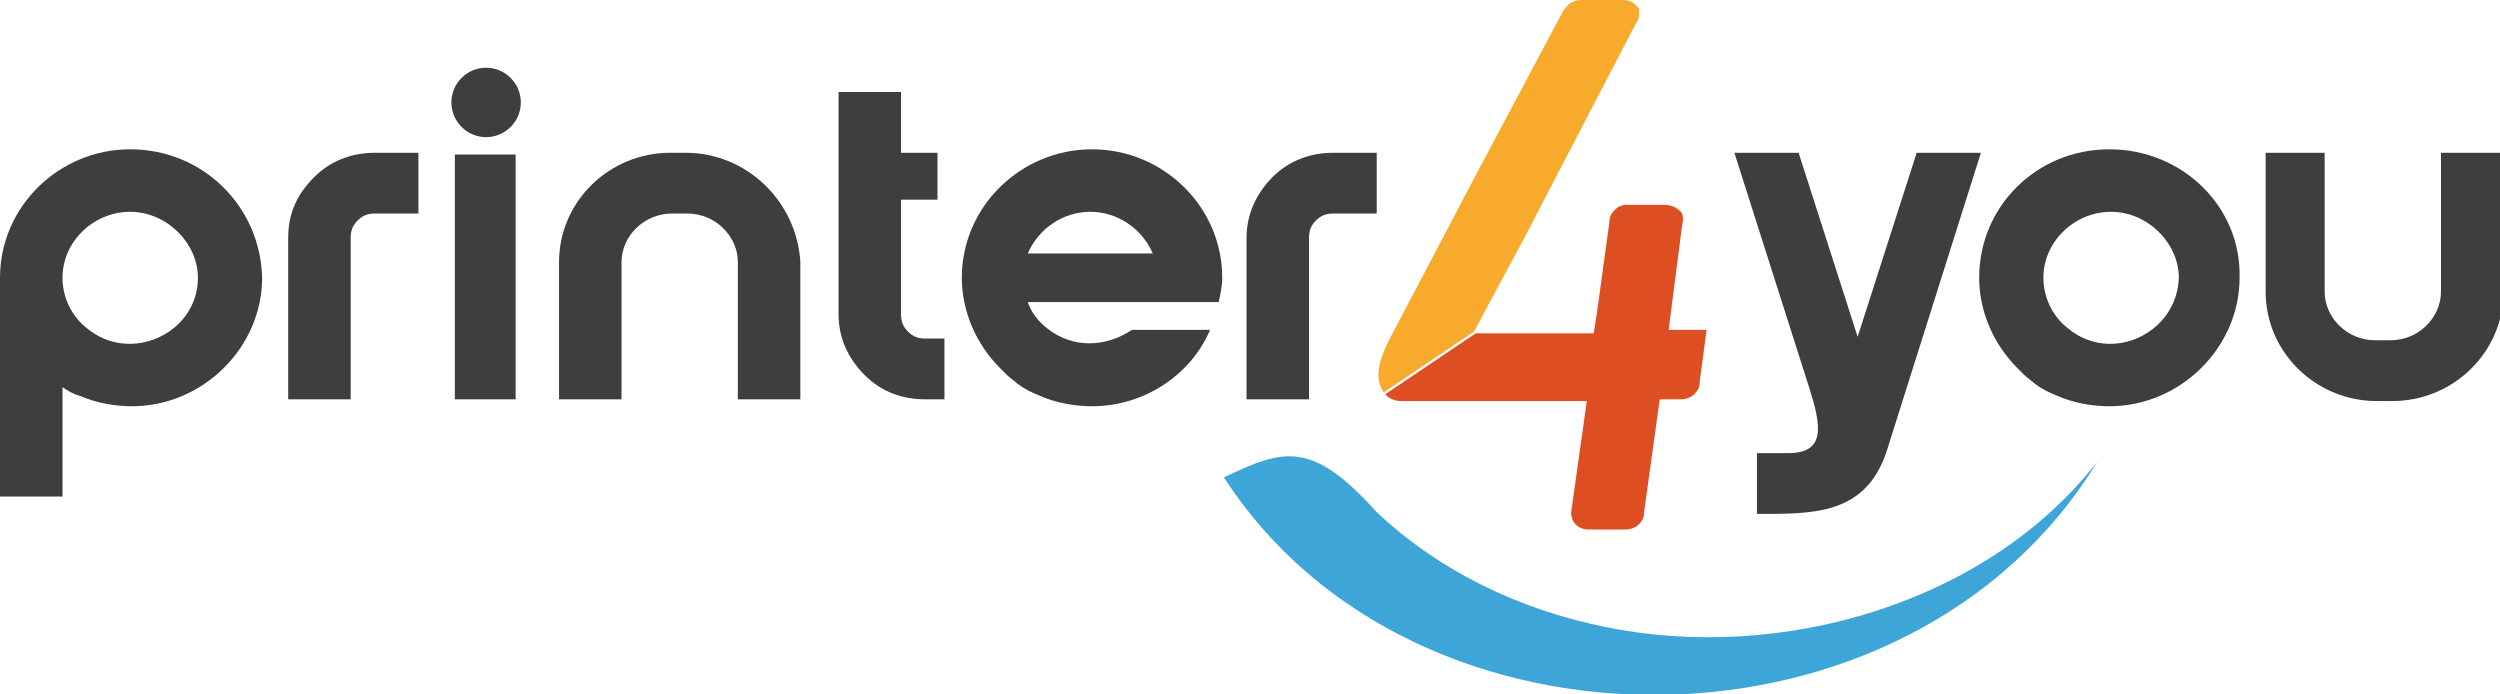 <svg enable-background="new 0 0 144 40" height="40" viewBox="0 0 144 40" width="144" xmlns="http://www.w3.org/2000/svg"><path d="m94.4.5c-.2-.3-.5-.5-.9-.5h-2.4c-.5 0-.8.2-1.1.7l-5 9.4-5 9.5c-.8 1.6-.7 2.4-.3 3l5.2-3.5 2.9-5.4 6.4-12.3c.3-.4.2-.7.2-.9-.2-.3 0 .2 0 0z" fill="#f7aa2b"/><path d="m96.1 19.1.8-6.2c.1-.4 0-.7-.2-.8-.1-.1-.4-.3-.8-.3h-2.2c-.3 0-.5.1-.7.3s-.3.4-.3.7l-.7 5.1-.2 1.3h-6.8l-5.2 3.5c.1.2.5.4.9.4h10.7l-.9 6.4c0 .6.4 1 1 1h2.1c.3 0 .6-.1.8-.3s.3-.4.3-.7l.9-6.5h1.2c.3 0 .6-.1.8-.3s.3-.4.3-.7l.4-3h-2.2z" fill="#de4e23"/><path d="m92.4 36.1c-4.9-1-9.5-3.2-13.1-6.6-3.7-4.1-5.3-3.7-8.8-2 10.9 16.9 39.5 16.8 50.3-.9-6.4 8.2-18.3 11.6-28.4 9.5z" fill="#3da5d8"/><g fill="#3e3e40"><path d="m53.3 19.5c-.4 0-.7-.1-1-.4s-.4-.6-.4-1v-6.6h2.1v-2.7h-2.1v-3.5h-3.6v12.8c0 1.3.5 2.5 1.5 3.5s2.2 1.4 3.5 1.4h1.1v-3.5z"/><path d="m21.6 8.8c-1.4 0-2.6.5-3.5 1.4-1 1-1.5 2.1-1.5 3.5v9.3h3.6v-9.3c0-.4.1-.7.4-1s.6-.4 1-.4h2.5v-3.5z"/><path d="m76.8 8.8c-1.4 0-2.6.5-3.5 1.4s-1.5 2.1-1.5 3.5v9.3h3.6v-9.3c0-.4.1-.7.4-1s.6-.4 1-.4h2.5v-3.5z"/><path d="m39.5 8.8h-.9c-3.5 0-6.4 2.8-6.4 6.3v7.9h3.6v-7.9c0-1.5 1.3-2.8 2.9-2.8h.9c1.6 0 2.9 1.3 2.9 2.8v7.9h3.6v-7.9c-.2-3.5-3.1-6.3-6.6-6.3z"/><path d="m130.3 8.8h3.6v8c0 1.5 1.3 2.8 2.9 2.8h.9c1.6 0 2.9-1.3 2.9-2.8v-8h3.6v8c0 3.5-2.9 6.3-6.4 6.3h-.9c-3.5 0-6.4-2.8-6.4-6.3v-8z"/><path d="m30 5.9c0 1.1-.9 2-2 2s-2-.9-2-2 .9-2 2-2 2 .9 2 2z"/><path d="m26.2 8.9v3.1 3.3 7.7h3.5v-14.1z"/><path d="m7.5 8.6c-4.1 0-7.5 3.3-7.5 7.4v.1 2.8 2.9 6.8h3.6v-6.3c.3.2.6.4 1 .5.9.4 2 .6 3 .6 4.1 0 7.5-3.4 7.5-7.4-.1-4.1-3.4-7.4-7.6-7.4zm-2.5 10.3c-.9-.7-1.4-1.8-1.4-2.9 0-2.1 1.8-3.8 3.9-3.8s3.9 1.8 3.9 3.8c0 3.2-3.9 5-6.4 2.9z"/><path d="m121.5 8.6c-4.2 0-7.5 3.3-7.5 7.4 0 1.9.8 3.8 2.2 5.2.1.1.3.3.4.4.2.2.4.3.6.5.4.3.8.5 1.3.7.9.4 2 .6 3 .6 4.1 0 7.5-3.4 7.5-7.4.1-4.1-3.3-7.4-7.5-7.4zm-2.4 10.3c-.9-.7-1.4-1.8-1.4-2.9 0-2.1 1.8-3.8 3.9-3.8s3.9 1.8 3.9 3.8c-.1 3.2-3.9 5-6.4 2.9z"/><path d="m114.1 8.8h-3.7l-3.4 10.6-3.4-10.6h-3.7l4.3 13.5c.7 2.2 1 3.8-1.2 3.8h-1.8v3.5c3.2 0 6.3.1 7.5-3.7z"/><path d="m60.3 18.9c-.5-.4-.9-.9-1.1-1.5h7.2 3.5.3c.1-.5.2-.9.2-1.4 0-4.1-3.4-7.4-7.5-7.4-4.1 0-7.5 3.3-7.5 7.4 0 1.9.8 3.8 2.2 5.2.1.1.3.3.4.4.2.2.4.3.6.5.4.3.8.5 1.3.7.9.4 2 .6 3 .6 3 0 5.7-1.8 6.8-4.4h-4.5c-1.5 1-3.4 1.1-4.9-.1zm2.5-6.7c1.6 0 3 1 3.6 2.4h-2.8-4.4c.6-1.4 2-2.4 3.6-2.4z"/></g></svg>